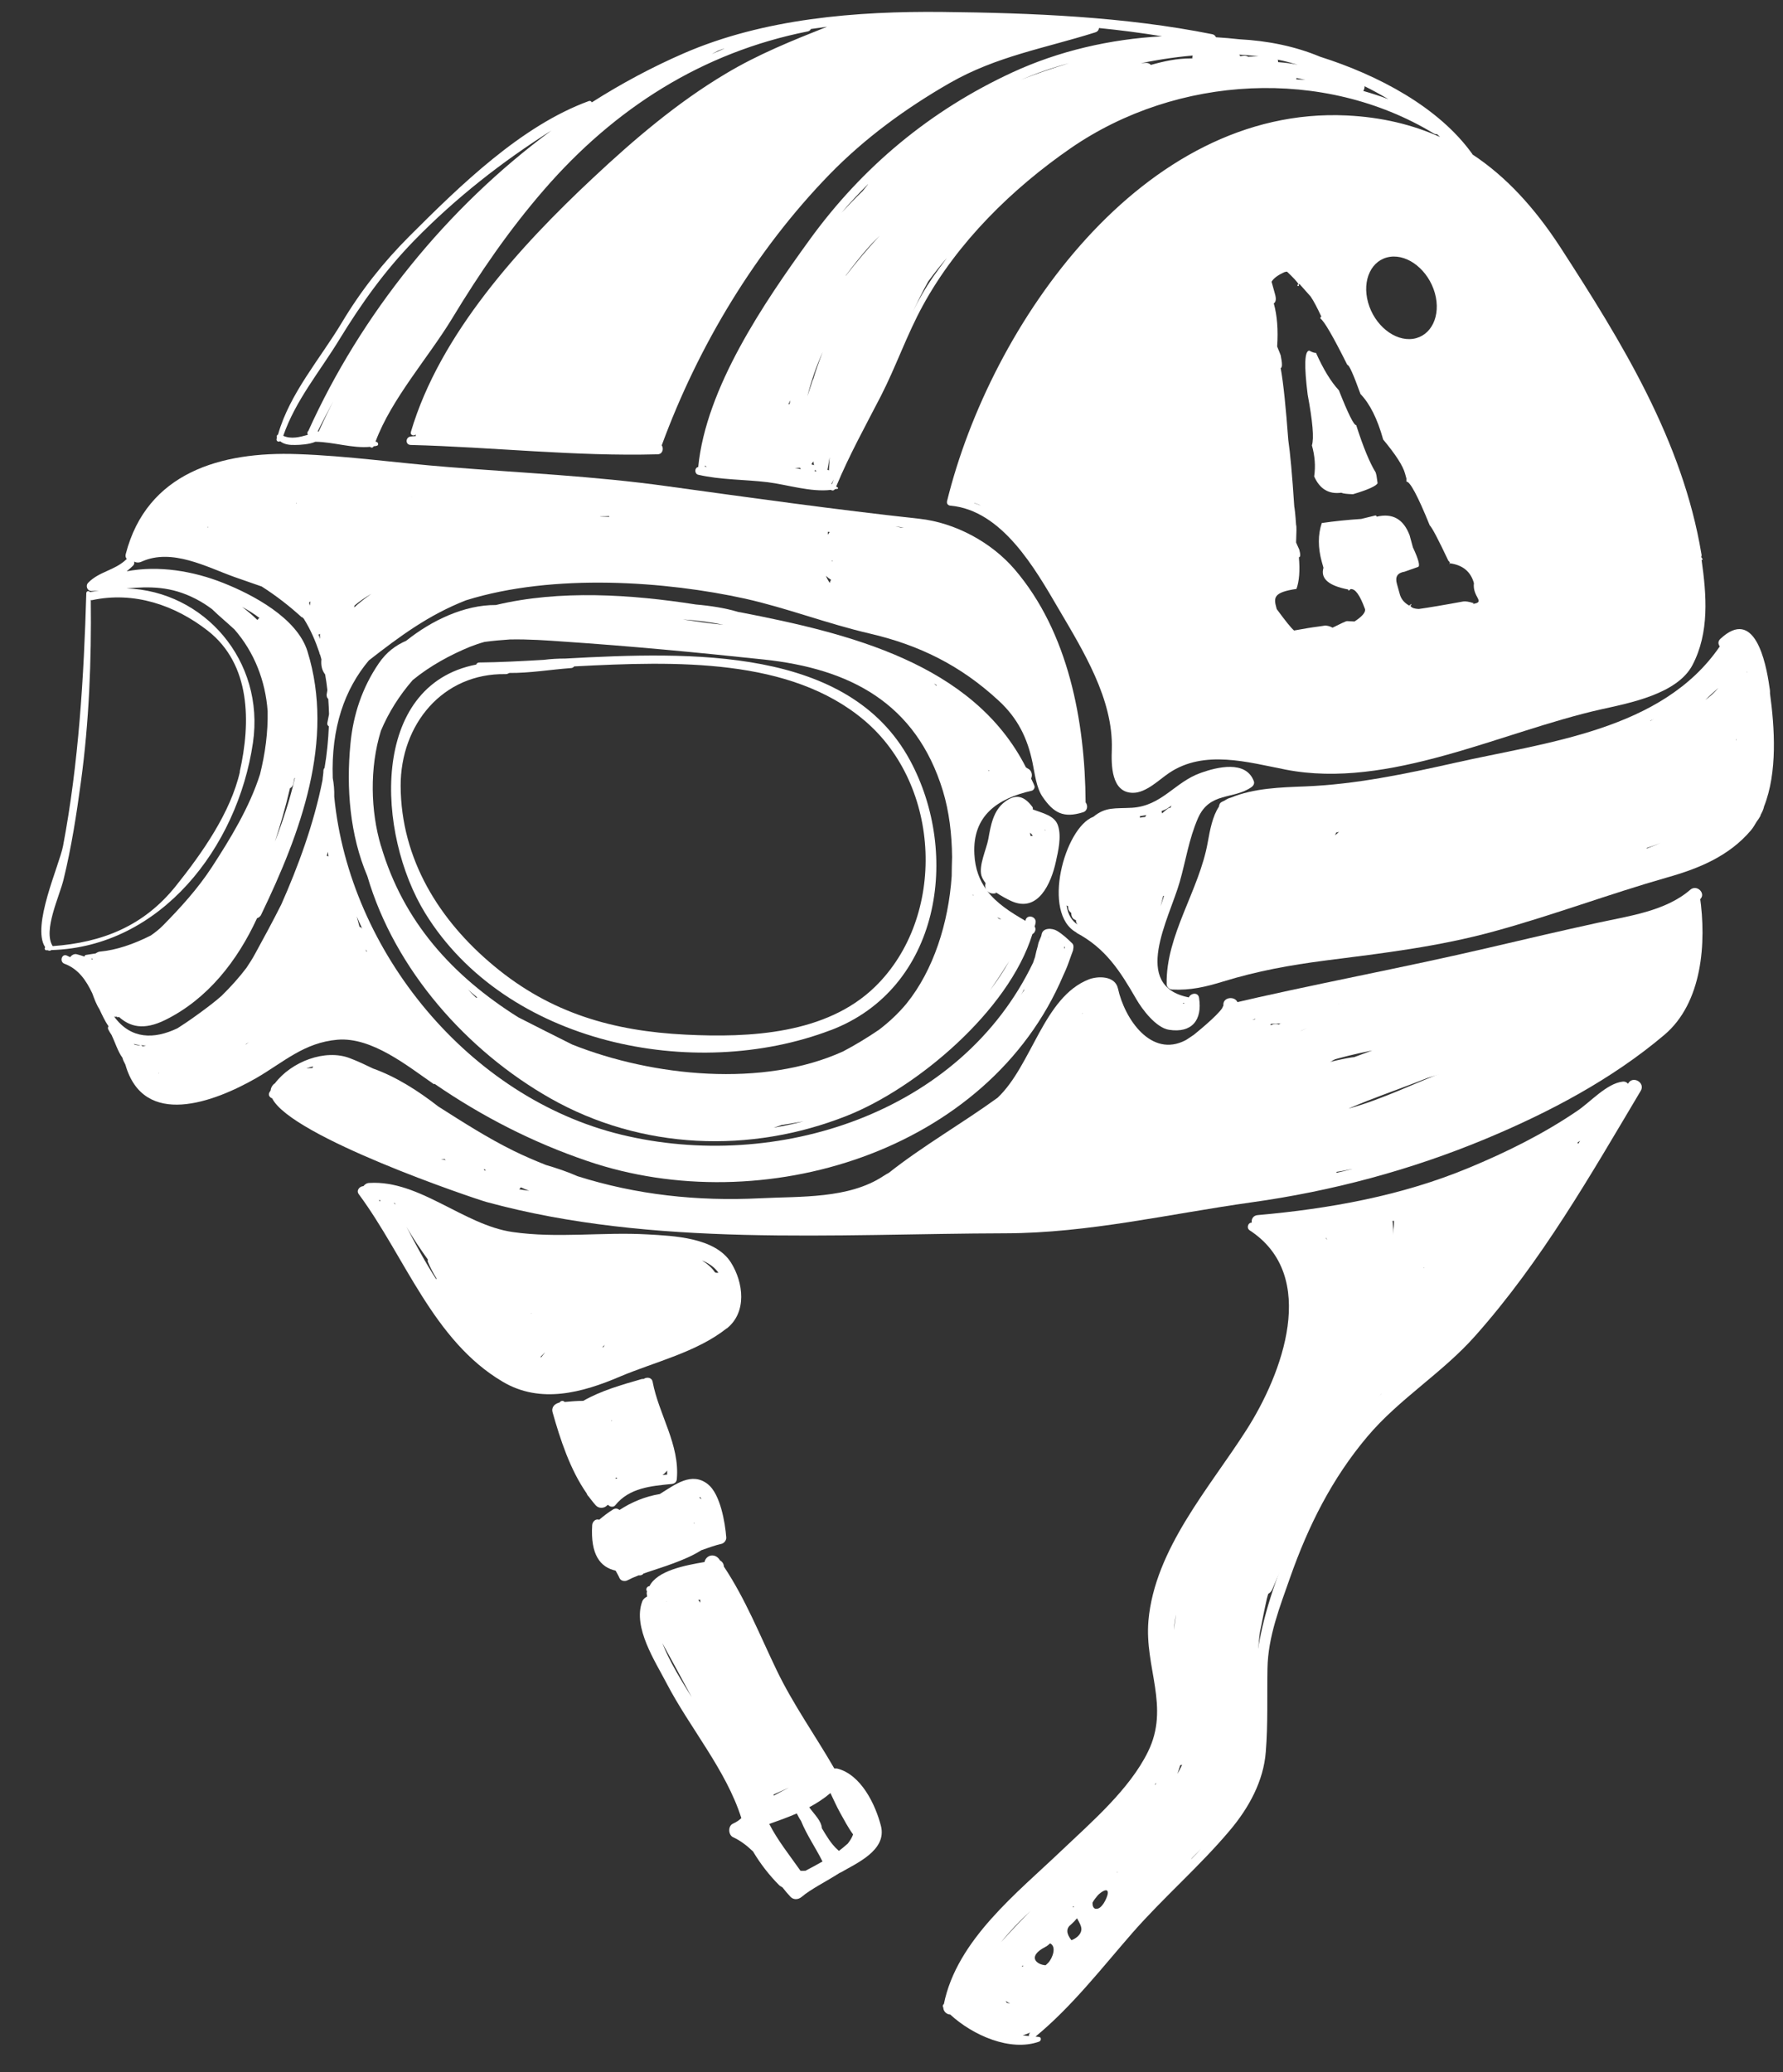 <svg width="37" height="43" viewBox="0 0 37 43" fill="none" xmlns="http://www.w3.org/2000/svg">
<rect x="0" y="0" width="37" height="43" fill="#333333" stroke="none"/>
<path d="M25.445 21.015C27.437 20.786 29.401 20.273 31.358 19.842C32.535 19.581 34.322 19.492 35.275 18.665C35.414 18.544 35.213 18.342 35.075 18.463C34.565 18.906 33.801 19.007 33.164 19.146C32.415 19.31 31.667 19.484 30.922 19.659C29.096 20.087 27.252 20.421 25.426 20.852C25.333 20.875 25.353 21.03 25.449 21.019L25.445 21.015Z" fill="white"/>
<path d="M24.874 1.301C25.009 1.262 25.152 1.277 25.291 1.293C25.426 1.308 25.561 1.351 25.689 1.293C25.762 1.258 25.754 1.141 25.689 1.106C25.573 1.044 25.422 1.06 25.291 1.052C25.129 1.04 24.975 1.052 24.816 1.099C24.685 1.138 24.743 1.34 24.87 1.301H24.874Z" fill="white"/>
<path d="M26.163 21.248C27.626 21.248 28.988 20.848 30.42 20.591C31.875 20.327 33.454 20.157 34.847 19.644C34.781 19.554 34.712 19.465 34.642 19.376C34.21 20.164 33.778 20.918 33.041 21.458C32.469 21.877 31.779 22.118 31.184 22.507C31.011 22.619 31.122 22.883 31.323 22.841C32.863 22.499 34.287 21.267 34.862 19.815C34.746 19.799 34.627 19.784 34.511 19.768C34.538 20.572 33.851 21.217 33.218 21.586C32.527 21.994 31.767 21.761 31.026 21.912C29.675 22.188 28.398 23.136 26.997 23.155C27.028 23.268 27.059 23.377 27.086 23.489C27.8 22.98 28.899 22.674 29.714 22.328C30.177 22.13 30.683 22.025 31.173 21.908C31.744 21.772 32.269 21.508 32.859 21.454C32.828 21.345 32.801 21.236 32.77 21.128C32.469 21.302 32.168 21.473 31.867 21.648C31.694 21.749 31.813 22.009 32.002 21.967C32.408 21.873 32.859 21.807 33.203 21.559C33.33 21.469 33.303 21.213 33.114 21.233C32.852 21.26 32.882 21.244 32.639 21.345C32.693 21.442 32.751 21.539 32.809 21.637C33.407 21.027 34.094 20.545 34.492 19.764C34.388 19.718 34.279 19.675 34.172 19.628C33.89 20.362 33.477 21.054 32.79 21.466C32.871 21.547 32.952 21.629 33.033 21.71C33.461 21.05 34.279 20.642 34.376 19.803C34.388 19.714 34.291 19.632 34.21 19.636C33.766 19.655 33.357 19.787 32.933 19.908C32.242 20.11 31.485 20.184 30.775 20.277C29.556 20.44 28.359 20.786 27.228 21.271C27.066 21.341 27.155 21.594 27.317 21.594C28.286 21.59 29.216 21.186 30.165 21.011C31.466 20.77 32.767 20.533 34.063 20.273C34.005 20.176 33.948 20.075 33.894 19.978C33.55 20.3 32.724 20.269 32.261 20.37C31.439 20.549 30.621 20.735 29.803 20.937C28.988 21.135 28.193 21.384 27.41 21.675C27.043 21.811 26.561 21.943 26.283 22.239C26.229 22.297 26.21 22.386 26.256 22.456C26.715 23.155 28.51 22.176 29.038 21.994C29.926 21.687 30.833 21.458 31.732 21.198C32.365 21.015 33.037 20.988 33.631 20.692C33.774 20.623 33.728 20.409 33.589 20.366C33.191 20.246 32.832 20.37 32.45 20.502C31.798 20.727 31.13 20.906 30.459 21.069C29.216 21.368 27.699 21.454 26.557 22.048C26.406 22.126 26.472 22.32 26.599 22.375C26.97 22.53 27.306 22.468 27.692 22.386C28.278 22.262 28.88 22.211 29.471 22.099C30.825 21.842 32.211 21.497 33.481 20.949C33.616 20.891 33.581 20.646 33.438 20.623C32.994 20.549 32.62 20.689 32.203 20.844C31.435 21.131 30.644 21.357 29.872 21.621C29.691 21.683 29.768 21.971 29.949 21.908C30.547 21.718 31.15 21.539 31.744 21.349C32.203 21.201 32.848 20.836 33.342 20.965C33.326 20.856 33.315 20.747 33.299 20.638C32.238 21.093 31.126 21.33 30.015 21.609C29.393 21.765 28.765 21.869 28.128 21.932C27.634 21.982 27.19 22.231 26.692 22.025C26.707 22.134 26.719 22.242 26.734 22.351C27.73 21.831 29.127 21.703 30.223 21.481C30.771 21.368 31.312 21.221 31.848 21.065C32.327 20.926 32.99 20.553 33.492 20.708C33.481 20.599 33.465 20.491 33.45 20.382C32.983 20.611 32.469 20.638 31.968 20.755C31.296 20.91 30.636 21.139 29.969 21.318C29.305 21.493 28.641 21.734 27.996 21.974C27.726 22.075 27.464 22.176 27.186 22.258C26.102 22.576 27.282 22.103 27.499 22.021C28.737 21.539 30.034 21.236 31.331 20.949C32.029 20.794 32.717 20.603 33.434 20.553C33.743 20.533 33.925 20.428 34.137 20.23C34.272 20.102 34.129 19.904 33.967 19.935C32.89 20.153 31.813 20.358 30.737 20.561C29.633 20.766 28.429 21.244 27.313 21.252C27.34 21.361 27.371 21.466 27.402 21.574C28.498 21.1 29.644 20.809 30.818 20.619C31.366 20.529 31.914 20.456 32.462 20.355C33.048 20.25 33.612 19.997 34.21 19.97C34.156 19.9 34.102 19.83 34.052 19.76C33.909 20.51 33.114 20.914 32.728 21.532C32.632 21.683 32.821 21.873 32.971 21.776C33.728 21.306 34.195 20.541 34.507 19.721C34.577 19.535 34.276 19.411 34.187 19.585C33.805 20.339 33.137 20.801 32.562 21.388C32.45 21.504 32.562 21.749 32.732 21.679C32.859 21.644 32.987 21.613 33.114 21.578C33.083 21.469 33.056 21.361 33.025 21.252C32.705 21.481 32.28 21.539 31.906 21.625C31.952 21.73 31.995 21.838 32.041 21.943C32.342 21.772 32.643 21.598 32.944 21.423C33.087 21.341 33.033 21.081 32.855 21.096C31.887 21.19 30.837 21.582 29.911 21.881C29.324 22.068 28.795 22.394 28.216 22.6C27.749 22.767 27.317 22.883 26.904 23.171C26.765 23.268 26.808 23.505 26.993 23.505C27.807 23.501 28.602 23.128 29.355 22.845C29.845 22.658 30.331 22.46 30.837 22.308C31.366 22.145 31.956 22.231 32.5 22.192C33.62 22.11 34.882 20.926 34.862 19.76C34.862 19.543 34.584 19.531 34.507 19.714C33.971 21.019 32.612 22.172 31.219 22.483C31.265 22.596 31.312 22.705 31.358 22.817C32.041 22.367 32.882 22.103 33.5 21.555C34.133 20.995 34.542 20.288 34.943 19.55C35.013 19.422 34.897 19.224 34.739 19.282C33.546 19.721 32.215 19.877 30.976 20.125C29.409 20.44 27.753 20.964 26.155 21.007C26.009 21.011 26.009 21.233 26.155 21.233L26.163 21.248Z" fill="white"/>
<path d="M27.294 20.883C27.059 20.755 26.808 20.782 26.565 20.879C26.41 20.941 26.032 21.12 26.055 21.329C26.063 21.388 26.105 21.43 26.167 21.415C26.237 21.399 26.26 21.361 26.31 21.306C26.375 21.232 26.46 21.178 26.541 21.128C26.723 21.015 27.02 20.898 27.225 21.003C27.302 21.042 27.371 20.929 27.294 20.887V20.883Z" fill="white"/>
<path d="M26.279 25.416C26.279 25.416 26.279 25.389 26.279 25.373C26.279 25.366 26.267 25.366 26.267 25.373C26.267 25.389 26.267 25.401 26.267 25.416C26.267 25.428 26.287 25.428 26.287 25.416H26.279Z" fill="white"/>
<path d="M26.302 25.385C26.264 25.338 26.225 25.292 26.186 25.241C26.156 25.311 26.129 25.381 26.098 25.455C27.418 25.416 28.699 25.171 29.953 24.76C30.582 24.554 31.188 24.278 31.779 23.979C32.068 23.831 32.35 23.664 32.628 23.497C32.875 23.346 33.404 22.794 33.67 22.763C33.631 22.67 33.593 22.58 33.554 22.487C33.523 22.522 33.492 22.553 33.458 22.584C33.307 22.728 33.523 22.93 33.681 22.81C33.72 22.782 33.755 22.755 33.782 22.72C33.87 22.627 33.813 22.425 33.67 22.444C33.342 22.483 33.006 22.864 32.736 23.047C32.03 23.528 31.262 23.909 30.474 24.235C29.081 24.814 27.587 25.082 26.094 25.214C25.936 25.23 25.932 25.455 26.094 25.463C26.152 25.463 26.21 25.467 26.268 25.471C26.31 25.471 26.322 25.42 26.298 25.393L26.302 25.385Z" fill="white"/>
<path d="M27.267 25.42C26.951 25.315 26.642 25.369 26.322 25.264C26.159 25.21 26.075 25.416 26.167 25.529C26.978 26.515 26.916 27.428 26.503 28.586C26.148 29.58 25.538 30.501 24.955 31.375C24.384 32.233 23.585 33.748 24.18 34.774C24.272 34.933 24.469 34.875 24.531 34.727C24.658 34.416 24.677 34.172 24.681 33.834C24.689 33.088 25.098 32.365 25.449 31.732C25.943 30.843 26.549 30.05 26.947 29.102C27.379 28.069 27.854 26.267 26.781 25.455C26.746 25.579 26.715 25.707 26.68 25.832C27.842 25.715 27.062 28.252 26.827 28.768C26.418 29.658 25.994 30.54 25.457 31.359C24.924 32.171 23.867 33.958 24.612 34.941C24.712 35.073 24.924 35.077 24.975 34.894C25.233 33.954 25.256 33.103 25.708 32.194C26.171 31.258 26.785 30.415 27.198 29.452C27.823 27.991 28.247 26.822 27.337 25.373C27.298 25.47 27.259 25.564 27.221 25.661C27.464 25.575 27.707 25.587 27.958 25.579C27.942 25.459 27.927 25.334 27.908 25.21C27.503 25.284 27.425 25.497 27.587 25.863C28.163 27.16 27.483 28.469 26.819 29.58C26.248 30.536 25.758 31.588 25.418 32.649C25.179 33.403 24.735 34.133 24.967 34.941C25.009 35.092 25.249 35.151 25.322 34.987C25.588 34.409 25.708 33.744 25.92 33.138C26.005 32.901 25.631 32.8 25.546 33.033C25.345 33.597 25.237 34.245 24.986 34.785C25.106 34.801 25.226 34.816 25.345 34.832C25.11 34.016 25.739 32.855 26.024 32.09C26.391 31.107 26.924 30.174 27.456 29.273C27.842 28.621 28.074 27.976 28.159 27.222C28.193 26.915 28.236 26.457 28.139 26.158C28.097 26.026 27.796 25.599 28.008 25.564C28.216 25.529 28.163 25.191 27.958 25.198C27.669 25.206 27.394 25.191 27.117 25.276C27.001 25.311 26.931 25.455 27.001 25.564C28.012 27.195 27.093 28.943 26.244 30.45C25.839 31.165 25.415 31.857 25.071 32.606C24.743 33.333 24.797 34.032 24.593 34.782C24.712 34.766 24.836 34.751 24.955 34.735C24.38 33.974 25.233 32.439 25.635 31.81C26.283 30.796 26.812 29.747 27.313 28.652C27.715 27.778 28.213 25.28 26.68 25.424C26.472 25.443 26.418 25.676 26.58 25.8C27.217 26.29 27.024 27.545 26.858 28.197C26.661 28.978 26.233 29.712 25.816 30.392C25.399 31.064 24.998 31.721 24.666 32.443C24.334 33.166 24.454 33.923 24.16 34.622C24.276 34.607 24.396 34.591 24.512 34.576C24.052 33.787 24.724 32.482 25.129 31.818C25.627 30.994 26.159 30.217 26.588 29.355C26.947 28.625 27.178 27.859 27.217 27.047C27.252 26.232 26.839 25.866 26.395 25.307C26.345 25.396 26.291 25.486 26.241 25.571C26.565 25.672 26.862 25.591 27.198 25.676C27.364 25.719 27.429 25.474 27.267 25.42Z" fill="white"/>
<path d="M27.927 25.183C27.722 25.323 27.51 25.412 27.286 25.517C27.163 25.575 27.255 25.754 27.375 25.727C27.738 25.645 28.054 25.467 28.433 25.404C28.405 25.307 28.378 25.21 28.352 25.113C28.066 25.191 27.946 25.292 27.811 25.564C27.73 25.727 27.888 25.859 28.043 25.797C28.081 25.781 28.12 25.766 28.155 25.75C28.074 25.715 27.989 25.684 27.908 25.649C28.193 26.834 27.939 27.626 27.402 28.683C26.931 29.608 26.507 30.567 26.098 31.523C25.793 32.237 25.619 32.968 25.43 33.717C25.322 34.145 25.191 34.603 25.403 35.015C25.476 35.158 25.673 35.135 25.75 35.015C26.113 34.455 26.167 33.558 26.356 32.913C26.661 31.876 27.128 30.917 27.607 29.949C28.031 29.099 28.413 28.275 28.583 27.331C28.645 26.989 28.691 26.547 28.645 26.197C28.587 25.766 28.456 25.602 28.807 25.307C28.695 25.276 28.583 25.249 28.471 25.218C28.656 25.983 28.394 27.234 28.212 27.964C27.969 28.955 27.348 29.899 26.862 30.785C26.248 31.911 25.588 33.508 25.723 34.809C25.75 35.065 26.152 35.069 26.125 34.809C25.932 32.944 27.24 31.01 28.039 29.429C28.371 28.768 28.672 28.05 28.745 27.308C28.815 26.62 29.019 25.785 28.857 25.109C28.819 24.95 28.629 24.927 28.521 25.02C28.236 25.261 27.973 25.416 28.147 25.82C28.622 26.939 27.884 28.45 27.414 29.437C27.012 30.272 26.588 31.087 26.252 31.95C26.071 32.416 25.943 32.898 25.8 33.376C25.673 33.807 25.65 34.42 25.399 34.801H25.746C25.492 34.308 25.989 33.065 26.125 32.579C26.395 31.624 26.881 30.711 27.302 29.813C27.637 29.099 28.012 28.395 28.301 27.657C28.568 26.978 28.402 26.228 28.232 25.548C28.201 25.432 28.081 25.404 27.985 25.447C27.946 25.463 27.908 25.478 27.873 25.498C27.95 25.575 28.027 25.653 28.105 25.731C28.228 25.614 28.348 25.502 28.471 25.385C28.633 25.315 28.514 25.07 28.355 25.109C27.954 25.198 27.699 25.389 27.317 25.502C27.348 25.571 27.375 25.641 27.406 25.711C27.614 25.583 27.823 25.478 28.02 25.331C28.108 25.265 28.027 25.113 27.931 25.175L27.927 25.183Z" fill="white"/>
<path d="M28.892 25.175C29.042 25.292 29.922 24.981 30.119 24.942C30.524 24.857 30.887 24.713 31.258 24.542C32.184 24.119 32.821 23.707 33.581 23.031C33.492 22.961 33.403 22.895 33.315 22.825C32.647 23.788 32.226 24.849 31.454 25.746C30.686 26.643 29.992 27.622 29.17 28.465C28.521 29.126 27.796 29.483 27.302 30.295C27.012 30.769 26.827 31.297 26.538 31.767C26.526 31.787 26.105 32.762 26.132 32.75C25.908 32.824 26.001 33.181 26.229 33.107C26.317 33.08 26.375 33.053 26.41 32.96C26.634 32.416 26.916 31.915 27.155 31.383C27.41 30.815 27.703 30.256 28.124 29.798C28.498 29.39 29.011 29.095 29.428 28.726C30.3 27.96 30.941 26.865 31.705 25.999C32.508 25.09 32.925 23.979 33.608 22.996C33.724 22.829 33.48 22.669 33.342 22.79C32.624 23.431 31.964 23.866 31.091 24.254C30.3 24.608 29.42 24.674 28.66 25.101C28.502 25.191 28.664 25.424 28.818 25.303C28.841 25.284 28.869 25.264 28.892 25.245C28.911 25.229 28.911 25.191 28.892 25.175Z" fill="white"/>
<path d="M28.915 25.171C28.985 25.626 28.741 26.279 28.66 26.729C28.514 27.564 28.394 28.528 27.927 29.242C27.819 29.406 28.066 29.6 28.197 29.452C29.753 27.677 31.524 25.96 32.786 23.952C32.867 23.823 32.732 23.633 32.581 23.688C31.948 23.917 31.416 24.36 30.775 24.616C30.486 24.733 30.212 24.845 29.915 24.938C29.741 24.993 29.448 24.962 29.27 25.063C29.023 25.206 28.996 25.412 29 25.676C29.012 26.566 28.772 27.405 28.502 28.244C28.463 28.357 28.56 28.469 28.672 28.469C28.699 28.469 28.869 28.602 29.046 28.551C29.398 28.45 29.726 28.015 29.969 27.762C30.509 27.199 30.926 26.504 31.381 25.875C31.628 25.537 32.369 24.938 32.28 24.433C32.269 24.375 32.211 24.321 32.153 24.305C31.833 24.224 31.632 24.356 31.35 24.53C30.822 24.857 30.208 24.993 29.675 25.323C29.455 25.459 29.232 25.626 29.208 25.91C29.131 26.752 28.834 27.456 28.622 28.267C28.579 28.438 28.803 28.59 28.927 28.446C29.336 27.976 29.598 27.432 29.907 26.9C30.343 26.154 31.007 25.506 31.655 24.95C31.559 24.872 31.458 24.799 31.362 24.721C30.88 25.572 30.169 26.247 29.594 27.028C29.463 27.207 29.764 27.44 29.903 27.265C30.262 26.811 30.52 26.352 30.686 25.797C30.741 25.614 30.482 25.443 30.355 25.603C29.895 26.177 29.444 26.752 28.896 27.246C29 27.327 29.104 27.405 29.208 27.487C29.687 26.644 30.358 25.991 31.045 25.323C31.184 25.191 31.045 24.923 30.852 24.989C30.277 25.195 29.876 25.579 29.39 25.941C29.189 26.088 29.37 26.422 29.587 26.282C29.961 26.041 30.281 25.82 30.536 25.455C30.66 25.28 30.428 25.105 30.27 25.187C29.892 25.373 29.567 25.618 29.216 25.859C29.004 26.003 29.185 26.298 29.413 26.197C29.687 26.076 29.841 25.956 30.03 25.711C30.131 25.583 30.077 25.377 29.892 25.377C29.749 25.377 29.482 25.463 29.363 25.377C29.386 25.467 29.409 25.556 29.432 25.645C29.482 25.595 29.529 25.548 29.579 25.498C29.764 25.354 29.529 25.105 29.343 25.191C29.293 25.214 29.243 25.237 29.197 25.261C29.135 25.288 29.104 25.366 29.1 25.428C29.1 25.463 29.1 25.498 29.1 25.529C29.093 25.781 29.479 25.777 29.486 25.529C29.506 25.529 29.521 25.529 29.54 25.525C29.463 25.424 29.386 25.323 29.305 25.218C29.181 25.315 29.154 25.319 29.096 25.443C29.05 25.548 29.073 25.641 29.166 25.711C29.367 25.859 29.66 25.766 29.892 25.77C29.845 25.661 29.799 25.548 29.753 25.436C29.629 25.645 29.451 25.785 29.212 25.859C29.278 25.972 29.343 26.084 29.409 26.197C29.756 25.96 30.084 25.715 30.463 25.529C30.374 25.439 30.285 25.35 30.196 25.261C29.973 25.579 29.695 25.75 29.386 25.944C29.451 26.057 29.517 26.174 29.583 26.286C30.026 25.96 30.424 25.568 30.953 25.377C30.887 25.265 30.825 25.156 30.76 25.043C30.046 25.735 29.355 26.418 28.861 27.288C28.745 27.491 29.008 27.677 29.17 27.529C29.718 27.036 30.169 26.461 30.633 25.886C30.52 25.82 30.413 25.758 30.301 25.692C30.154 26.185 29.942 26.581 29.625 26.989C29.729 27.067 29.83 27.149 29.934 27.23C30.509 26.442 31.207 25.766 31.686 24.911C31.794 24.717 31.551 24.546 31.393 24.682C30.864 25.14 30.366 25.645 29.949 26.212C29.482 26.846 29.185 27.595 28.668 28.19C28.768 28.248 28.873 28.31 28.973 28.368C29.166 27.615 29.552 26.919 29.552 26.127C29.552 25.381 31.192 25.063 31.721 24.733C31.945 24.593 31.478 25.14 31.478 25.14C31.146 25.579 30.829 26.03 30.513 26.48C30.501 26.5 28.981 28.198 28.992 28.248C28.973 28.17 28.9 28.116 28.822 28.116H28.672C28.73 28.19 28.788 28.267 28.842 28.341C28.996 27.867 29.143 27.405 29.228 26.916C29.293 26.527 29.228 25.397 29.753 25.331C30.25 25.268 30.702 25.032 31.165 24.845C31.698 24.631 32.142 24.227 32.67 24.033C32.601 23.944 32.535 23.855 32.466 23.765C31.227 25.746 29.475 27.448 27.946 29.204C28.035 29.273 28.128 29.343 28.216 29.413C28.71 28.652 28.819 27.692 28.969 26.811C29.054 26.31 29.262 25.599 29.162 25.098C29.127 24.927 28.88 25 28.907 25.168L28.915 25.171Z" fill="white"/>
<path d="M31.763 24.553C31.331 25.296 30.933 26.006 30.432 26.713C29.903 27.451 29.517 28.314 28.687 28.761C28.741 28.803 28.791 28.842 28.846 28.881C28.861 28.811 29.193 28.322 29.297 28.166C29.355 28.077 29.22 27.972 29.147 28.05C28.911 28.306 28.722 28.481 28.637 28.823C28.614 28.916 28.71 28.99 28.795 28.943C29.494 28.562 29.915 27.898 30.331 27.242C30.899 26.348 31.505 25.591 31.914 24.612C31.948 24.526 31.81 24.472 31.767 24.55L31.763 24.553Z" fill="white"/>
<path d="M29.054 28.469C29.054 28.469 29.046 28.485 29.038 28.497C29 28.524 29.004 28.547 29.05 28.559C28.996 28.473 28.869 28.547 28.915 28.64C28.93 28.671 28.95 28.687 28.981 28.695C29.027 28.706 29.062 28.679 29.077 28.64C29.096 28.598 29.093 28.547 29.112 28.504C29.127 28.465 29.077 28.43 29.054 28.469Z" fill="white"/>
<path d="M28.984 25.117C28.946 25.14 28.915 25.179 28.876 25.202C28.907 25.233 28.938 25.264 28.969 25.296C28.996 25.233 28.984 25.179 29 25.117C29.008 25.097 28.984 25.074 28.965 25.082C28.911 25.097 28.861 25.109 28.822 25.152C28.799 25.175 28.822 25.21 28.853 25.206C28.907 25.198 28.942 25.167 28.988 25.136C28.977 25.121 28.961 25.109 28.95 25.097C28.919 25.144 28.876 25.175 28.849 25.23C28.822 25.288 28.88 25.365 28.942 25.323C28.98 25.299 29.011 25.261 29.05 25.237C29.123 25.191 29.054 25.07 28.98 25.117H28.984Z" fill="white"/>
<path d="M36.533 16.916C36.56 16.866 36.587 16.812 36.603 16.753C36.603 16.746 36.603 16.738 36.607 16.734C36.888 16.023 36.827 15.102 36.73 14.388C36.73 14.38 36.73 14.372 36.73 14.364C36.73 14.357 36.73 14.349 36.73 14.341C36.73 14.314 36.722 14.283 36.719 14.259C36.645 13.723 36.406 12.593 35.7 13.257C35.646 13.308 35.653 13.366 35.688 13.413C34.492 15.161 32.091 15.398 30.173 15.833C29.15 16.062 28.131 16.276 27.086 16.318C26.572 16.338 26.024 16.353 25.542 16.551C25.492 16.563 25.449 16.586 25.411 16.613C25.391 16.621 25.372 16.629 25.353 16.641C25.314 16.66 25.299 16.699 25.295 16.738C25.16 16.936 25.106 17.239 25.063 17.476C24.886 18.478 24.191 19.403 24.21 20.42C24.21 20.483 24.261 20.529 24.322 20.533C24.704 20.552 25.017 20.479 25.384 20.366C26.094 20.148 26.758 20.028 27.502 19.931C28.699 19.779 29.857 19.643 31.022 19.321C32.226 18.991 33.4 18.548 34.6 18.206C35.26 18.02 35.881 17.763 36.333 17.231C36.383 17.173 36.418 17.107 36.456 17.045C36.483 17.01 36.51 16.971 36.533 16.928V16.916ZM27.788 17.262C27.761 17.285 27.73 17.309 27.703 17.332C27.711 17.313 27.722 17.293 27.73 17.274C27.749 17.274 27.769 17.266 27.788 17.262ZM36.024 15.359C36.024 15.359 36.024 15.347 36.024 15.343C36.024 15.343 36.024 15.335 36.028 15.332C36.028 15.347 36.028 15.359 36.028 15.37C36.028 15.367 36.024 15.359 36.024 15.355V15.359ZM34.171 17.608C34.171 17.608 34.171 17.6 34.171 17.596C34.268 17.565 34.364 17.53 34.461 17.491C34.364 17.534 34.268 17.569 34.171 17.608ZM36.313 14.155C36.313 14.155 36.313 14.143 36.309 14.135C36.309 14.143 36.309 14.147 36.313 14.155ZM36.244 13.933C36.244 13.933 36.248 13.937 36.252 13.941C36.252 13.953 36.255 13.964 36.259 13.972C36.255 13.957 36.248 13.945 36.244 13.933ZM35.387 14.524C35.472 14.442 35.565 14.357 35.657 14.275C35.576 14.372 35.487 14.454 35.387 14.524ZM34.245 14.959C34.245 14.959 34.245 14.959 34.245 14.955C34.272 14.943 34.295 14.931 34.322 14.916C34.299 14.931 34.272 14.947 34.249 14.959H34.245Z" fill="white"/>
<path d="M22.338 19.356C22.945 19.678 23.245 20.152 23.577 20.727C23.701 20.945 23.99 21.326 24.257 21.368C24.731 21.442 24.955 21.17 24.882 20.704C24.863 20.584 24.712 20.603 24.67 20.696C23.465 20.459 24.261 19.069 24.48 18.303C24.608 17.857 24.67 17.414 24.859 16.979C25.102 16.423 25.596 16.598 25.974 16.33C26.009 16.303 26.036 16.26 26.02 16.213C25.858 15.767 25.252 15.918 24.924 16.035C24.384 16.221 24.114 16.722 23.492 16.761C23.134 16.781 22.945 16.738 22.69 16.948C22.091 17.169 21.605 18.96 22.342 19.352L22.338 19.356ZM22.134 18.789C22.134 18.789 22.153 18.797 22.165 18.805V18.824C22.165 18.878 22.192 18.917 22.23 18.944C22.23 18.975 22.234 19.003 22.25 19.034C22.269 19.069 22.296 19.084 22.327 19.092C22.327 19.131 22.338 19.158 22.362 19.185C22.25 19.111 22.165 18.995 22.134 18.793V18.789ZM24.554 20.821C24.554 20.821 24.546 20.817 24.546 20.813C24.558 20.813 24.569 20.813 24.581 20.813C24.573 20.817 24.565 20.825 24.558 20.828C24.558 20.828 24.558 20.825 24.554 20.821ZM24.141 18.591C24.141 18.591 24.152 18.591 24.156 18.587C24.133 18.657 24.11 18.731 24.083 18.805C24.102 18.735 24.122 18.665 24.137 18.591H24.141ZM23.759 16.952C23.724 16.956 23.689 16.959 23.655 16.967C23.655 16.956 23.655 16.944 23.655 16.936C23.701 16.928 23.743 16.921 23.79 16.913C23.778 16.924 23.77 16.94 23.763 16.952H23.759ZM24.311 16.715C24.311 16.715 24.295 16.742 24.288 16.761C24.268 16.761 24.253 16.765 24.237 16.777C24.191 16.808 24.156 16.843 24.114 16.878C24.114 16.862 24.11 16.847 24.102 16.831C24.149 16.812 24.195 16.796 24.233 16.769C24.261 16.753 24.284 16.734 24.307 16.718L24.311 16.715Z" fill="white"/>
<path d="M20.667 18.517C20.776 18.591 20.891 18.653 20.984 18.696C21.544 18.952 21.814 18.323 21.91 17.884C21.96 17.659 22.03 17.36 21.956 17.134C21.891 16.924 21.64 16.874 21.432 16.796C21.435 16.777 21.435 16.757 21.42 16.738C21.254 16.52 21.084 16.462 20.853 16.637C20.61 16.82 20.559 17.13 20.509 17.41C20.471 17.62 20.308 17.954 20.366 18.168C20.382 18.222 20.413 18.272 20.451 18.323C20.451 18.338 20.447 18.354 20.444 18.369C20.444 18.404 20.451 18.436 20.471 18.463C20.328 18.268 20.235 18.032 20.22 17.725C20.177 16.917 20.71 16.567 21.408 16.408C21.447 16.4 21.482 16.346 21.466 16.307C21.447 16.252 21.42 16.206 21.397 16.155C21.432 16.085 21.408 15.988 21.339 15.953C21.32 15.945 21.308 15.934 21.289 15.922C20.189 13.755 17.584 13.137 15.368 12.706C15.353 12.706 15.334 12.698 15.318 12.698C15.052 12.617 14.747 12.57 14.438 12.543C13.095 12.333 11.617 12.236 10.29 12.554C9.637 12.55 8.958 12.873 8.429 13.296C8.217 13.389 8.024 13.525 7.862 13.762C7.519 14.264 7.329 14.827 7.272 15.437C7.183 16.349 7.26 17.328 7.623 18.179C8.194 20.129 9.695 21.811 11.42 22.79C13.311 23.862 15.573 23.944 17.568 23.155C19.016 22.584 20.93 20.98 21.424 19.383C21.478 19.356 21.509 19.279 21.47 19.224C21.478 19.201 21.486 19.177 21.489 19.154C21.52 19.018 21.312 18.96 21.281 19.096C21.281 19.096 21.281 19.104 21.281 19.108C20.968 18.929 20.679 18.742 20.482 18.482C20.525 18.537 20.602 18.552 20.667 18.533V18.517ZM7.904 17.55C7.692 16.835 7.665 15.938 7.904 15.165C8.063 14.784 8.29 14.427 8.564 14.112C8.927 13.813 9.356 13.584 9.753 13.421C9.853 13.382 9.954 13.347 10.054 13.32C10.228 13.296 10.405 13.281 10.579 13.269C10.973 13.261 11.359 13.289 11.679 13.312C13.068 13.405 14.461 13.537 15.851 13.685C17.63 13.875 19.008 14.582 19.567 16.412C19.695 16.835 19.753 17.305 19.757 17.787C19.753 17.919 19.749 18.051 19.749 18.179C19.683 19.154 19.371 20.133 18.811 20.825C18.641 21.03 18.448 21.209 18.24 21.368C17.993 21.535 17.75 21.683 17.499 21.815C15.839 22.573 13.551 22.34 11.876 21.675C11.501 21.489 11.127 21.298 10.753 21.108C9.394 20.253 8.371 19.131 7.908 17.558L7.904 17.55ZM9.907 20.7C9.907 20.7 9.888 20.7 9.877 20.7C9.819 20.646 9.765 20.588 9.711 20.533C9.776 20.588 9.838 20.646 9.907 20.7ZM20.513 16C20.513 16 20.513 15.984 20.509 15.977C20.517 15.984 20.525 15.988 20.529 15.992C20.525 15.992 20.517 15.996 20.513 16ZM14.168 12.853C14.458 12.873 14.751 12.908 15.01 12.966C14.728 12.935 14.446 12.896 14.168 12.853ZM20.197 18.587C20.197 18.587 20.189 18.575 20.185 18.568C20.185 18.568 20.185 18.56 20.185 18.556C20.189 18.568 20.197 18.575 20.2 18.587C20.2 18.587 20.197 18.587 20.193 18.587H20.197ZM19.429 14.229C19.429 14.229 19.398 14.197 19.382 14.182C19.405 14.194 19.425 14.213 19.444 14.225C19.44 14.225 19.436 14.225 19.429 14.225V14.229ZM16.21 23.346C16.364 23.322 16.519 23.295 16.673 23.268C16.468 23.322 16.26 23.365 16.052 23.4C16.106 23.384 16.16 23.365 16.214 23.346H16.21ZM20.945 19.939C20.833 20.145 20.694 20.351 20.544 20.549C20.683 20.351 20.814 20.149 20.945 19.939ZM20.729 19.065C20.729 19.065 20.71 19.049 20.698 19.038C20.698 19.038 20.698 19.038 20.694 19.034C20.721 19.045 20.748 19.061 20.779 19.076C20.764 19.076 20.745 19.069 20.729 19.065ZM21.389 17.352C21.389 17.352 21.381 17.321 21.378 17.305C21.378 17.297 21.378 17.29 21.378 17.278C21.397 17.297 21.416 17.321 21.432 17.344C21.416 17.344 21.405 17.344 21.389 17.348V17.352ZM21.076 18.494C21.076 18.494 21.073 18.494 21.069 18.494C21.069 18.494 21.069 18.494 21.073 18.494H21.076ZM21.686 17.235C21.686 17.235 21.679 17.22 21.675 17.208C21.682 17.216 21.686 17.224 21.694 17.231C21.694 17.231 21.69 17.231 21.686 17.231V17.235Z" fill="white"/>
<path d="M17.24 21.376C19.506 20.514 19.942 17.728 18.881 15.771C17.607 13.424 14.354 13.521 11.733 13.665C11.583 13.665 11.432 13.673 11.282 13.692C10.803 13.72 10.351 13.743 9.946 13.747C9.911 13.747 9.892 13.766 9.881 13.79C7.661 14.221 7.812 17.305 8.823 18.948C10.494 21.663 14.4 22.456 17.237 21.376H17.24ZM8.314 16.311C8.31 15.029 9.19 13.964 10.494 13.988C10.525 13.988 10.548 13.976 10.568 13.964C10.992 13.968 11.424 13.894 11.845 13.863C11.876 13.863 11.899 13.848 11.915 13.828C14.037 13.716 16.399 13.65 17.935 14.947C19.537 16.299 19.645 19.026 18.159 20.475C17.148 21.461 15.55 21.535 14.23 21.469C12.721 21.395 11.428 21.023 10.255 20.047C9.116 19.104 8.321 17.829 8.314 16.307V16.311Z" fill="white"/>
<path d="M9.02 22.491C10.004 23.167 11.058 23.707 12.188 24.091C15.812 25.331 20.509 23.909 22.065 20.238C22.08 20.207 22.096 20.172 22.111 20.137C22.161 20.024 22.196 19.912 22.238 19.799C22.242 19.787 22.25 19.772 22.254 19.756C22.258 19.741 22.265 19.729 22.269 19.714C22.269 19.71 22.269 19.706 22.269 19.702C22.281 19.655 22.281 19.605 22.25 19.574C22.153 19.48 22.049 19.383 21.933 19.314C21.833 19.255 21.632 19.244 21.613 19.399C21.609 19.438 21.555 19.531 21.544 19.589C21.536 19.64 21.517 19.69 21.505 19.741C21.497 19.776 21.489 19.807 21.482 19.842C21.482 19.842 21.482 19.846 21.482 19.849C21.466 19.888 21.455 19.931 21.439 19.974C19.934 23.116 16.102 24.325 12.891 23.544C9.738 22.779 7.248 19.752 6.936 16.532C6.94 16.396 6.928 16.268 6.905 16.144C6.87 15.099 7.152 14.302 7.654 13.704C8.306 13.195 8.896 12.76 9.668 12.457C11.494 11.886 13.84 12.065 15.461 12.422C16.333 12.617 17.171 12.943 18.043 13.145C19.081 13.386 19.934 13.809 20.721 14.536C21.119 14.901 21.324 15.32 21.428 15.833C21.474 16.054 21.505 16.346 21.636 16.536C21.868 16.874 22.072 16.979 22.474 16.855C22.574 16.823 22.578 16.711 22.528 16.649C22.516 14.967 22.173 13.121 21.057 11.816C20.571 11.249 19.818 10.845 19.077 10.764C17.325 10.573 15.585 10.329 13.836 10.088C12.331 9.878 10.811 9.812 9.302 9.691C8.256 9.61 7.218 9.458 6.172 9.423C4.589 9.365 3.046 9.804 2.609 11.498C2.598 11.54 2.609 11.575 2.633 11.603C2.629 11.603 2.625 11.603 2.621 11.607C2.378 11.84 2.061 11.855 1.83 12.092C1.768 12.154 1.811 12.267 1.899 12.263C1.953 12.263 2.004 12.259 2.054 12.255C1.992 12.267 1.93 12.275 1.868 12.286C1.849 12.255 1.795 12.259 1.791 12.306C1.741 14.042 1.633 15.841 1.309 17.55C1.236 17.946 0.645 19.22 0.938 19.655C0.919 19.675 0.927 19.718 0.961 19.718C0.973 19.718 0.981 19.718 0.992 19.718C1.019 19.733 1.046 19.729 1.066 19.714C3.331 19.648 4.929 17.589 5.249 15.413C5.5 13.704 4.23 12.263 2.625 12.209C3.103 12.17 3.543 12.158 4.068 12.43C4.188 12.492 4.296 12.562 4.4 12.64C4.551 12.787 4.713 12.919 4.867 13.063C5.276 13.533 5.508 14.124 5.554 14.757C5.562 15.2 5.504 15.631 5.396 16.066C5.176 16.757 4.778 17.406 4.392 18C4.099 18.447 3.748 18.832 3.377 19.209C3.3 19.286 3.215 19.352 3.13 19.411C2.779 19.589 2.416 19.714 2.081 19.745C2.046 19.745 2.015 19.764 1.984 19.784C1.919 19.795 1.849 19.803 1.784 19.815C1.764 19.815 1.757 19.834 1.753 19.849C1.699 19.83 1.645 19.815 1.602 19.803C1.544 19.784 1.49 19.815 1.456 19.861C1.432 19.849 1.409 19.838 1.382 19.826C1.278 19.787 1.232 19.958 1.336 19.997C1.629 20.106 1.787 20.343 1.915 20.611C1.957 20.727 2 20.844 2.061 20.937C2.119 21.061 2.177 21.186 2.251 21.295C2.239 21.314 2.235 21.337 2.247 21.361C2.266 21.399 2.289 21.438 2.316 21.477C2.382 21.613 2.447 21.823 2.54 21.947C2.552 21.994 2.567 22.025 2.602 22.091C2.98 23.423 4.443 22.872 5.323 22.367C5.886 22.04 6.311 21.633 7.005 21.574C7.715 21.516 8.449 22.114 9.001 22.495L9.02 22.491ZM4.979 16.012C4.786 16.862 4.192 17.705 3.655 18.377C2.988 19.216 2.123 19.558 1.093 19.632C0.888 19.306 1.236 18.599 1.32 18.245C1.483 17.577 1.587 16.905 1.679 16.225C1.849 14.974 1.899 13.708 1.884 12.45C1.895 12.45 1.899 12.457 1.911 12.453C2.779 12.267 3.628 12.554 4.311 13.087C5.211 13.79 5.203 14.998 4.975 16.012H4.979ZM6.017 16.357C6.052 16.338 6.079 16.307 6.087 16.26C6.094 16.221 6.102 16.186 6.11 16.148C6.11 16.148 6.118 16.144 6.121 16.14C6.017 16.587 5.871 17.033 5.705 17.464C5.824 17.103 5.929 16.734 6.017 16.357ZM5.342 12.865C5.242 12.768 5.137 12.679 5.025 12.593C5.153 12.663 5.272 12.737 5.384 12.822C5.365 12.834 5.353 12.846 5.342 12.865ZM2.44 21.112C2.44 21.112 2.459 21.104 2.467 21.1C2.694 21.302 2.976 21.388 3.432 21.163C4.311 20.727 4.925 19.939 5.334 19.053C5.369 19.042 5.404 19.018 5.423 18.972C6.233 17.29 6.955 15.367 6.38 13.514C6.164 12.822 5.242 12.337 4.632 12.096C4.018 11.851 3.293 11.727 2.629 11.855C2.667 11.824 2.71 11.785 2.76 11.739C2.787 11.711 2.791 11.684 2.783 11.653C2.829 11.677 2.883 11.68 2.941 11.653C3.57 11.37 4.288 11.766 4.863 11.972C5.052 12.038 5.242 12.104 5.431 12.17C5.736 12.364 6.013 12.582 6.26 12.807C6.264 12.807 6.268 12.807 6.272 12.807C6.284 12.819 6.299 12.834 6.311 12.846C6.311 12.846 6.311 12.846 6.311 12.85C6.446 13.067 6.546 13.3 6.627 13.541C6.627 13.56 6.639 13.58 6.646 13.595C6.654 13.623 6.662 13.65 6.67 13.681C6.658 13.797 6.677 13.906 6.747 13.995C6.766 14.1 6.781 14.205 6.793 14.314C6.793 14.349 6.781 14.38 6.778 14.415C6.778 14.454 6.789 14.485 6.812 14.504C6.82 14.609 6.824 14.714 6.828 14.819C6.816 14.877 6.805 14.936 6.793 14.998C6.785 15.033 6.801 15.056 6.824 15.072C6.812 15.355 6.785 15.646 6.735 15.934C6.724 15.946 6.712 15.965 6.712 15.988C6.712 16.054 6.697 16.12 6.693 16.186C6.515 17.091 6.183 17.989 5.836 18.77C5.658 19.123 5.473 19.465 5.296 19.787C5.238 19.896 5.176 19.989 5.114 20.083C4.968 20.277 4.79 20.475 4.601 20.661C4.474 20.774 4.331 20.883 4.173 20.999C4.115 21.042 3.914 21.19 3.682 21.337C3.2 21.567 2.718 21.57 2.37 21.096C2.389 21.096 2.409 21.1 2.428 21.096L2.44 21.112ZM17.256 11.634C17.256 11.634 17.271 11.642 17.283 11.642C17.275 11.653 17.264 11.649 17.256 11.634ZM17.244 12.034C17.233 12.053 17.221 12.077 17.217 12.096C17.19 12.049 17.159 12.003 17.14 11.948C17.171 11.979 17.206 12.007 17.244 12.03V12.034ZM4.315 10.931C4.315 10.931 4.319 10.938 4.323 10.942C4.315 10.942 4.308 10.942 4.304 10.938C4.308 10.938 4.311 10.934 4.315 10.931ZM6.149 10.449C6.149 10.449 6.145 10.445 6.141 10.441C6.149 10.441 6.152 10.441 6.16 10.441C6.156 10.441 6.152 10.445 6.149 10.449ZM12.455 10.713C12.517 10.713 12.578 10.713 12.64 10.709C12.64 10.713 12.64 10.717 12.644 10.725C12.582 10.725 12.52 10.717 12.455 10.717V10.713ZM8.545 10.317C8.545 10.317 8.541 10.317 8.537 10.313C8.541 10.313 8.549 10.313 8.553 10.313C8.553 10.313 8.545 10.313 8.541 10.313L8.545 10.317ZM7.708 12.321C7.584 12.407 7.465 12.5 7.349 12.605C7.349 12.593 7.356 12.582 7.356 12.566C7.461 12.477 7.58 12.395 7.708 12.321ZM6.423 12.492C6.423 12.492 6.438 12.485 6.442 12.481C6.438 12.508 6.434 12.535 6.43 12.566C6.423 12.55 6.423 12.531 6.415 12.515C6.415 12.508 6.419 12.5 6.423 12.492ZM17.179 11.09C17.179 11.09 17.179 11.055 17.179 11.036C17.19 11.036 17.206 11.036 17.217 11.039C17.206 11.055 17.194 11.074 17.183 11.09H17.179ZM6.639 13.153C6.639 13.188 6.639 13.223 6.643 13.258C6.631 13.23 6.623 13.199 6.608 13.168C6.619 13.168 6.627 13.16 6.635 13.153H6.639ZM5.122 21.652C5.122 21.652 5.149 21.636 5.164 21.625C5.141 21.644 5.118 21.66 5.091 21.679C5.099 21.671 5.11 21.66 5.118 21.652H5.122ZM10.71 23.062C10.71 23.062 10.71 23.062 10.706 23.062C10.706 23.062 10.706 23.062 10.71 23.062ZM8.013 20.424C8.013 20.424 8.013 20.417 8.009 20.417C8.009 20.417 8.009 20.424 8.013 20.424ZM7.6 19.737C7.6 19.737 7.592 19.71 7.588 19.698C7.596 19.714 7.607 19.729 7.619 19.748C7.611 19.748 7.607 19.741 7.6 19.741V19.737ZM6.781 17.76C6.789 17.729 6.797 17.701 6.801 17.674C6.805 17.705 6.812 17.736 6.816 17.767C6.805 17.767 6.793 17.764 6.781 17.76ZM2.961 21.714C2.961 21.714 2.938 21.683 2.91 21.687C2.872 21.695 2.829 21.687 2.791 21.675C2.791 21.675 2.787 21.675 2.787 21.671C2.787 21.668 2.779 21.668 2.775 21.66C2.802 21.668 2.826 21.675 2.856 21.679C2.914 21.687 2.972 21.695 3.03 21.695C3.007 21.703 2.984 21.706 2.965 21.71L2.961 21.714ZM3.304 22.27C3.304 22.27 3.296 22.273 3.296 22.277C3.296 22.277 3.293 22.277 3.289 22.27C3.293 22.27 3.3 22.27 3.304 22.27ZM22.045 19.795C22.045 19.795 22.061 19.764 22.068 19.748C22.061 19.764 22.053 19.78 22.045 19.795ZM21.25 20.553C21.227 20.584 21.204 20.615 21.185 20.646C21.212 20.603 21.239 20.556 21.262 20.51C21.254 20.525 21.25 20.537 21.25 20.549V20.553ZM7.507 19.255C7.507 19.255 7.476 19.232 7.461 19.232C7.441 19.162 7.422 19.088 7.403 19.018C7.441 19.108 7.48 19.193 7.522 19.279C7.515 19.271 7.511 19.263 7.507 19.255ZM18.692 10.946C18.653 10.938 18.614 10.931 18.58 10.923C18.637 10.931 18.699 10.938 18.757 10.946C18.738 10.946 18.715 10.946 18.695 10.946H18.692ZM22.08 19.706C22.088 19.683 22.088 19.663 22.08 19.644C22.092 19.651 22.096 19.651 22.099 19.648C22.099 19.671 22.084 19.686 22.08 19.706ZM21.775 19.438C21.775 19.438 21.756 19.449 21.744 19.457C21.752 19.449 21.764 19.442 21.775 19.438ZM3.69 19.076C3.69 19.076 3.69 19.076 3.69 19.08C3.69 19.08 3.682 19.084 3.679 19.088C3.682 19.088 3.686 19.08 3.69 19.076ZM1.919 19.892C1.919 19.892 1.919 19.908 1.919 19.912C1.907 19.908 1.899 19.9 1.888 19.896C1.899 19.896 1.907 19.896 1.919 19.892Z" fill="white"/>
<path d="M35.063 18.626C35.067 18.676 35.067 18.719 35.071 18.77C35.009 18.742 34.936 18.746 34.889 18.805C34.465 19.348 33.091 19.379 32.466 19.527C31.25 19.814 30.026 20.063 28.799 20.296C27.8 20.486 26.754 20.568 25.77 20.848C25.743 20.855 25.715 20.867 25.685 20.879C25.685 20.875 25.689 20.867 25.689 20.859C25.7 20.661 25.372 20.661 25.387 20.859C25.395 20.96 24.913 21.36 24.778 21.469C24.735 21.497 24.693 21.528 24.65 21.555C24.643 21.559 24.635 21.566 24.627 21.57C24.619 21.574 24.608 21.582 24.6 21.586C23.89 21.955 23.338 21.147 23.199 20.51C23.137 20.238 22.771 20.253 22.593 20.323C21.655 20.692 21.416 22.102 20.702 22.778C19.973 23.307 19.151 23.777 18.445 24.336C18.406 24.359 18.371 24.375 18.333 24.402C17.611 24.88 16.607 24.822 15.778 24.864C14.466 24.93 13.2 24.791 11.984 24.406C11.775 24.313 11.552 24.239 11.328 24.173C11.104 24.084 10.884 23.99 10.664 23.882C10.124 23.617 9.61 23.287 9.097 22.961C8.673 22.631 8.221 22.343 7.742 22.172C7.584 22.095 7.426 22.021 7.264 21.959C6.747 21.757 6.044 22.032 5.705 22.479C5.697 22.487 5.685 22.491 5.678 22.499C5.639 22.538 5.62 22.58 5.616 22.627C5.608 22.642 5.597 22.654 5.589 22.67C5.562 22.728 5.6 22.774 5.647 22.79C6.048 23.59 9.819 24.864 10.097 24.942C13.555 25.886 17.325 25.599 20.868 25.591C22.586 25.587 24.272 25.187 25.962 24.95C27.641 24.717 29.282 24.278 30.845 23.625C32.149 23.081 33.45 22.394 34.534 21.477C35.329 20.809 35.414 19.558 35.275 18.599C35.26 18.478 35.047 18.505 35.063 18.626ZM22.462 21.034C22.462 21.034 22.458 21.034 22.454 21.034C22.454 21.034 22.466 21.023 22.474 21.015C22.474 21.019 22.466 21.026 22.462 21.03V21.034ZM27.132 21.329C27.082 21.353 27.028 21.376 26.978 21.399C27.028 21.372 27.082 21.353 27.132 21.329ZM15.461 25.136C15.442 25.136 15.423 25.136 15.403 25.136C15.423 25.136 15.446 25.136 15.465 25.136H15.461ZM9.232 24.056C9.232 24.056 9.244 24.068 9.248 24.072C9.217 24.064 9.186 24.06 9.151 24.052C9.178 24.052 9.205 24.052 9.232 24.052V24.056ZM10.811 24.639C10.868 24.662 10.926 24.69 10.984 24.709C10.915 24.701 10.845 24.69 10.776 24.678C10.787 24.666 10.799 24.651 10.807 24.639H10.811ZM10.081 24.29C10.081 24.29 10.058 24.286 10.046 24.282C10.046 24.274 10.046 24.266 10.046 24.255C10.058 24.266 10.073 24.278 10.085 24.29H10.081ZM6.484 22.161C6.442 22.161 6.399 22.165 6.357 22.169C6.403 22.153 6.45 22.137 6.496 22.13C6.492 22.141 6.488 22.149 6.484 22.161ZM18.946 25.342C18.892 25.342 18.838 25.342 18.78 25.342C18.834 25.342 18.888 25.342 18.946 25.342ZM27.734 24.317C27.838 24.301 27.946 24.282 28.05 24.258C28.05 24.258 28.054 24.258 28.058 24.258C27.95 24.286 27.842 24.313 27.734 24.336C27.734 24.328 27.734 24.32 27.734 24.313V24.317ZM32.558 19.865C33.168 19.717 34.195 19.698 34.816 19.317C34.789 19.667 34.743 20.017 34.662 20.362C34.461 21.228 33.608 21.648 32.898 22.044C32.454 22.293 31.999 22.518 31.551 22.751C31.535 22.728 31.516 22.712 31.493 22.701C31.555 22.681 31.62 22.662 31.682 22.642C31.821 22.6 31.817 22.448 31.732 22.378C31.96 22.305 32.188 22.223 32.412 22.137C32.554 22.083 32.55 21.827 32.373 21.846C30.632 22.044 29.015 22.864 27.333 23.299C27.325 23.272 27.313 23.244 27.294 23.221C28.405 22.743 29.548 22.347 30.721 22.071C31.308 21.943 31.902 21.831 32.496 21.745C32.659 21.722 32.62 21.438 32.458 21.458C32.446 21.458 32.431 21.462 32.419 21.465C32.392 21.469 32.365 21.473 32.338 21.481C31.937 21.535 31.539 21.609 31.142 21.691C31.373 21.617 31.601 21.543 31.833 21.465C31.979 21.415 31.964 21.174 31.794 21.182C30.528 21.252 29.197 21.784 27.977 22.118C27.61 22.219 27.248 22.32 26.889 22.425C27.248 22.254 27.591 22.056 27.892 21.854C27.939 21.842 27.985 21.827 28.031 21.815C29.409 21.462 30.829 20.914 32.234 20.708C32.342 20.692 32.315 20.506 32.207 20.518C30.891 20.677 29.59 21.162 28.305 21.485C28.27 21.493 28.236 21.504 28.201 21.512C28.193 21.434 28.139 21.368 28.039 21.372C27.996 21.372 27.958 21.38 27.915 21.384C28.058 21.287 27.969 21.034 27.8 21.073C27.807 21.065 27.815 21.054 27.819 21.046C27.869 20.968 27.838 20.887 27.773 20.836C27.896 20.821 28.023 20.801 28.147 20.778C29.625 20.494 31.099 20.211 32.562 19.861L32.558 19.865ZM27.267 20.906C27.008 20.999 26.769 21.124 26.534 21.259C26.503 21.244 26.464 21.24 26.418 21.256C26.402 21.259 26.387 21.267 26.372 21.275C26.368 21.263 26.364 21.256 26.36 21.244C26.333 21.159 26.26 21.104 26.159 21.124C26.105 21.135 26.051 21.151 25.997 21.162C25.997 21.162 25.993 21.162 25.99 21.162C26.036 21.147 26.078 21.124 26.125 21.108C26.491 21.003 26.877 20.953 27.263 20.906H27.267Z" fill="white"/>
<path d="M15.079 27.568C15.508 27.23 15.427 26.609 15.168 26.197C14.836 25.676 13.979 25.645 13.439 25.614C12.497 25.56 11.571 25.7 10.633 25.564C9.618 25.416 8.703 24.484 7.669 24.546C7.611 24.546 7.569 24.577 7.542 24.612C7.461 24.616 7.387 24.701 7.445 24.779C8.406 26.076 8.985 27.817 10.432 28.671C11.216 29.137 12.088 28.897 12.868 28.563C13.586 28.26 14.458 28.058 15.079 27.564V27.568ZM8.19 24.965C8.19 24.965 8.202 24.985 8.206 24.997C8.198 24.989 8.19 24.981 8.182 24.973C8.182 24.969 8.179 24.965 8.175 24.962C8.179 24.962 8.186 24.962 8.19 24.962V24.965ZM12.497 27.957C12.497 27.957 12.532 27.922 12.551 27.902C12.551 27.906 12.543 27.91 12.54 27.918C12.532 27.929 12.532 27.937 12.528 27.949C12.517 27.949 12.509 27.953 12.497 27.957ZM11.027 27.253C11.027 27.253 11.027 27.253 11.031 27.253C11.031 27.253 11.027 27.261 11.023 27.261C11.023 27.261 11.023 27.253 11.023 27.25L11.027 27.253ZM11.305 28.069C11.281 28.1 11.258 28.128 11.235 28.159C11.227 28.159 11.22 28.159 11.212 28.159C11.243 28.128 11.274 28.1 11.301 28.069H11.305ZM8.877 26.142C8.877 26.142 8.873 26.166 8.877 26.177C8.927 26.302 8.989 26.414 9.055 26.523C9.055 26.531 9.055 26.543 9.055 26.55C8.823 26.189 8.615 25.805 8.433 25.451C8.568 25.692 8.723 25.917 8.881 26.139L8.877 26.142ZM14.913 26.41C14.913 26.41 14.875 26.41 14.855 26.41C14.848 26.407 14.84 26.399 14.832 26.395C14.77 26.302 14.678 26.224 14.566 26.154C14.728 26.22 14.84 26.309 14.909 26.41H14.913ZM7.893 24.907C7.893 24.907 7.885 24.923 7.885 24.93C7.878 24.923 7.87 24.915 7.862 24.903C7.874 24.903 7.885 24.903 7.893 24.903V24.907Z" fill="white"/>
<path d="M33.785 22.483C32.755 24.254 31.744 25.952 30.432 27.533C29.841 28.244 29.066 28.772 28.413 29.421C27.749 30.081 27.279 30.909 26.9 31.759C26.553 32.544 26.233 33.399 26.102 34.245C26.071 34.444 26.055 34.638 26.047 34.828C26.02 34.766 25.955 34.723 25.889 34.723C25.403 34.735 24.886 35.026 24.427 34.645C24.369 34.599 24.291 34.587 24.226 34.611C24.18 34.459 24.141 34.312 24.125 34.175C24.056 33.554 24.307 32.909 24.558 32.354C25.245 30.827 26.541 29.669 26.908 27.995C27.109 27.075 27.07 25.699 25.997 25.373C25.905 25.346 25.855 25.478 25.932 25.529C27.379 26.473 26.607 28.516 25.862 29.677C25.098 30.874 23.963 32.144 23.832 33.628C23.747 34.603 24.284 35.415 23.821 36.351C23.439 37.128 22.659 37.8 22.038 38.39C21.111 39.276 19.857 40.251 19.587 41.583C19.564 41.599 19.556 41.63 19.575 41.657C19.575 41.739 19.649 41.801 19.718 41.801C20.185 42.232 20.965 42.578 21.563 42.364C21.605 42.349 21.617 42.275 21.563 42.267C21.54 42.267 21.513 42.259 21.489 42.259C22.246 41.634 22.856 40.845 23.496 40.111C24.145 39.369 24.893 38.728 25.526 37.975C25.912 37.516 26.221 36.961 26.267 36.351C26.314 35.776 26.291 35.197 26.302 34.622C26.314 33.954 26.557 33.348 26.773 32.73C27.151 31.658 27.641 30.679 28.375 29.809C29.035 29.025 29.938 28.485 30.617 27.715C31.987 26.173 32.998 24.398 34.048 22.634C34.148 22.468 33.886 22.312 33.789 22.479L33.785 22.483ZM25.179 35.547V35.539C25.179 35.539 25.179 35.543 25.179 35.547ZM22.439 40.053C22.424 40.154 22.319 40.228 22.234 40.259C22.122 40.119 22.122 40.01 22.227 39.932C22.269 39.894 22.312 39.851 22.35 39.804C22.396 39.89 22.451 39.975 22.439 40.053ZM22.281 39.552C22.281 39.552 22.281 39.567 22.281 39.575C22.273 39.575 22.261 39.575 22.254 39.575C22.265 39.571 22.273 39.563 22.281 39.552ZM21.694 40.398C21.733 40.379 21.76 40.352 21.791 40.325C21.93 40.391 21.845 40.632 21.748 40.733C21.733 40.748 21.713 40.764 21.698 40.779C21.509 40.768 21.308 40.597 21.694 40.398ZM21.227 40.783C21.227 40.783 21.227 40.799 21.231 40.806C21.219 40.806 21.208 40.806 21.2 40.806C21.208 40.799 21.219 40.791 21.227 40.783ZM20.972 41.572C20.949 41.568 20.922 41.564 20.895 41.56C20.884 41.548 20.876 41.533 20.868 41.521C20.903 41.544 20.938 41.56 20.972 41.575V41.572ZM22.744 39.61C22.69 39.602 22.671 39.552 22.671 39.482C22.698 39.427 22.74 39.377 22.779 39.33C22.829 39.272 23.01 39.14 22.987 39.299C22.971 39.389 22.86 39.626 22.744 39.606V39.61ZM23.188 38.86C23.188 38.86 23.184 38.852 23.18 38.849C23.184 38.849 23.188 38.845 23.192 38.841C23.192 38.849 23.188 38.852 23.184 38.86H23.188ZM24.492 36.627C24.492 36.627 24.519 36.623 24.531 36.619C24.5 36.685 24.469 36.747 24.434 36.809C24.453 36.747 24.473 36.689 24.492 36.627ZM23.975 37.038C23.975 37.038 23.971 37.031 23.967 37.027C23.975 37.015 23.986 37 23.994 36.988C23.986 37.003 23.983 37.023 23.975 37.038ZM20.772 40.301C20.957 40.072 21.162 39.859 21.381 39.657C21.173 39.866 20.968 40.08 20.772 40.301ZM24.755 38.534C24.812 38.476 24.874 38.417 24.928 38.359C24.859 38.437 24.785 38.511 24.712 38.584C24.724 38.565 24.739 38.55 24.755 38.534ZM21.223 42.232C21.281 42.217 21.331 42.197 21.381 42.174C21.378 42.178 21.374 42.181 21.37 42.185C21.351 42.205 21.347 42.228 21.354 42.248C21.312 42.244 21.266 42.24 21.223 42.232Z" fill="white"/>
<path d="M13.346 32.653C13.705 32.529 14.215 32.385 14.554 32.167C14.709 32.113 14.848 32.062 14.971 32.035C15.025 32.024 15.075 31.962 15.071 31.903C15.048 31.596 14.948 31.006 14.693 30.8C14.354 30.528 14.006 30.808 13.69 31.002C13.396 31.049 13.103 31.169 12.856 31.332C12.821 31.305 12.779 31.29 12.725 31.32C12.621 31.383 12.528 31.456 12.435 31.534C12.435 31.534 12.435 31.534 12.432 31.534C12.358 31.507 12.293 31.577 12.289 31.647C12.25 32.264 12.459 32.521 12.775 32.591C12.802 32.641 12.833 32.692 12.856 32.746C12.883 32.808 12.972 32.82 13.026 32.789C13.084 32.758 13.161 32.723 13.254 32.688C13.288 32.692 13.323 32.688 13.354 32.653H13.346ZM14.408 31.62C14.408 31.62 14.4 31.608 14.396 31.6C14.396 31.6 14.4 31.596 14.404 31.593C14.404 31.6 14.404 31.608 14.408 31.616V31.62ZM14.558 31.111C14.558 31.111 14.531 31.087 14.516 31.08C14.516 31.072 14.523 31.068 14.527 31.06C14.539 31.076 14.546 31.095 14.558 31.111Z" fill="white"/>
<path d="M12.227 31.068C12.273 31.126 12.316 31.185 12.366 31.239C12.428 31.305 12.536 31.301 12.597 31.239C12.605 31.231 12.613 31.227 12.617 31.224C12.617 31.224 12.624 31.231 12.628 31.235C12.663 31.27 12.732 31.278 12.767 31.235C13.061 30.87 13.512 30.835 13.944 30.792C14.002 30.785 14.041 30.75 14.045 30.691C14.11 29.977 13.67 29.351 13.543 28.671C13.524 28.578 13.419 28.57 13.358 28.613C13.342 28.613 13.327 28.613 13.311 28.617C12.895 28.737 12.478 28.854 12.103 29.068C11.976 29.068 11.845 29.079 11.717 29.091C11.687 29.056 11.636 29.064 11.613 29.102C11.517 29.122 11.436 29.196 11.467 29.305C11.625 29.864 11.829 30.493 12.173 30.986C12.184 31.018 12.204 31.045 12.227 31.064V31.068ZM12.69 29.487C12.69 29.487 12.69 29.483 12.686 29.479C12.69 29.479 12.694 29.475 12.702 29.471C12.702 29.475 12.698 29.479 12.694 29.487H12.69ZM12.787 30.656C12.787 30.656 12.802 30.672 12.81 30.68C12.798 30.68 12.783 30.683 12.771 30.683C12.775 30.676 12.783 30.664 12.787 30.656ZM13.844 30.513C13.844 30.54 13.844 30.571 13.844 30.598C13.813 30.598 13.782 30.606 13.748 30.606C13.786 30.579 13.821 30.548 13.844 30.513Z" fill="white"/>
<path d="M17.368 36.697C17.349 36.693 17.333 36.697 17.314 36.697C16.92 36.013 16.461 35.372 16.117 34.657C15.762 33.919 15.473 33.185 15.021 32.505C15.021 32.455 14.99 32.404 14.944 32.381C14.936 32.373 14.932 32.362 14.925 32.354C14.84 32.237 14.674 32.253 14.624 32.393C14.624 32.401 14.624 32.404 14.62 32.412C14.207 32.482 13.64 32.591 13.477 32.913C13.435 32.913 13.396 32.964 13.42 33.01C13.42 33.014 13.424 33.018 13.427 33.022C13.416 33.049 13.42 33.076 13.427 33.104C13.427 33.111 13.427 33.123 13.427 33.131C13.385 33.15 13.346 33.181 13.327 33.232C13.126 33.768 13.601 34.479 13.833 34.929C14.315 35.854 15.071 36.732 15.384 37.726C15.338 37.769 15.284 37.808 15.214 37.839C15.102 37.886 15.11 38.076 15.214 38.123C15.373 38.196 15.504 38.301 15.627 38.418C15.778 38.674 15.967 38.915 16.168 39.117C16.187 39.136 16.214 39.148 16.237 39.163C16.291 39.233 16.349 39.3 16.407 39.362C16.472 39.428 16.569 39.416 16.634 39.362C16.824 39.199 17.144 39.043 17.433 38.857C17.433 38.857 17.437 38.857 17.441 38.857C17.765 38.666 18.406 38.398 18.282 37.893C18.167 37.439 17.866 36.821 17.372 36.697H17.368ZM14.496 33.197C14.496 33.197 14.52 33.197 14.531 33.193C14.531 33.212 14.531 33.232 14.531 33.255C14.52 33.236 14.504 33.216 14.492 33.201L14.496 33.197ZM16.048 37.241C16.048 37.241 16.075 37.229 16.087 37.221C16.183 37.178 16.276 37.136 16.372 37.093C16.264 37.147 16.16 37.202 16.056 37.26C16.056 37.256 16.056 37.248 16.052 37.245L16.048 37.241ZM13.836 33.24C13.829 33.24 13.825 33.24 13.813 33.24C13.821 33.24 13.829 33.24 13.836 33.236V33.24ZM16.611 38.818C16.387 38.499 16.14 38.192 15.963 37.847C16.152 37.781 16.345 37.711 16.534 37.629C16.561 37.68 16.588 37.734 16.623 37.785C16.739 38.072 16.92 38.332 17.059 38.608C17.059 38.616 17.067 38.62 17.071 38.624C16.955 38.69 16.835 38.756 16.715 38.818C16.681 38.818 16.646 38.822 16.611 38.818ZM17.406 38.406C17.406 38.406 17.387 38.383 17.375 38.375C17.31 38.317 17.256 38.247 17.206 38.177C17.155 38.099 17.102 38.018 17.055 37.936C17.044 37.777 16.897 37.649 16.793 37.501C16.951 37.416 17.102 37.318 17.233 37.206C17.298 37.342 17.36 37.481 17.433 37.614C17.514 37.757 17.599 37.924 17.703 38.064C17.68 38.13 17.642 38.192 17.592 38.255C17.53 38.309 17.468 38.363 17.402 38.41L17.406 38.406ZM13.744 34.094C13.948 34.467 14.153 34.84 14.354 35.217C14.153 34.894 13.894 34.479 13.744 34.094Z" fill="white"/>
<path d="M30.077 11.7V11.708C30.077 11.708 30.092 11.696 30.092 11.684C30.088 11.688 30.084 11.696 30.077 11.7Z" fill="white"/>
<path d="M28.548 9.804C28.425 9.606 28.29 9.28 28.143 8.821C28.097 8.829 27.977 8.588 27.784 8.099C27.618 7.92 27.46 7.66 27.309 7.322C27.279 7.326 27.232 7.31 27.167 7.275C27.07 7.287 27.062 7.594 27.136 8.188C27.24 8.744 27.271 9.097 27.224 9.241C27.286 9.462 27.302 9.676 27.271 9.886C27.387 10.146 27.572 10.259 27.834 10.224C27.873 10.243 27.954 10.251 28.077 10.255C28.39 10.162 28.56 10.084 28.587 10.026L28.564 9.866L28.548 9.804Z" fill="white"/>
<path d="M35.333 11.622C35.329 11.595 35.318 11.575 35.302 11.56C35.31 11.54 35.314 11.517 35.306 11.49C34.916 9.144 33.654 7.1 32.385 5.139C31.852 4.319 31.258 3.667 30.555 3.204C30.555 3.204 30.555 3.196 30.551 3.193C29.857 2.225 28.606 1.561 27.394 1.177C26.873 0.959 26.306 0.846 25.719 0.815C25.557 0.796 25.399 0.784 25.233 0.773C25.221 0.745 25.198 0.718 25.156 0.71C23.338 0.345 21.405 0.268 19.56 0.248C17.773 0.229 15.851 0.384 14.188 1.107C13.528 1.394 12.891 1.736 12.281 2.124C12.27 2.101 12.246 2.086 12.219 2.097C10.815 2.61 9.545 3.853 8.503 4.894C7.951 5.446 7.495 6.024 7.094 6.693C6.646 7.442 6.01 8.165 5.77 9.016C5.747 9.027 5.732 9.054 5.747 9.082C5.747 9.089 5.743 9.097 5.739 9.105C5.728 9.155 5.782 9.179 5.813 9.155C5.898 9.225 6.013 9.237 6.129 9.233C6.222 9.233 6.426 9.221 6.542 9.167C6.546 9.167 6.55 9.167 6.554 9.167C6.92 9.171 7.31 9.307 7.681 9.272C7.7 9.295 7.739 9.295 7.754 9.26C7.777 9.26 7.8 9.256 7.82 9.249C7.862 9.241 7.85 9.186 7.82 9.171C7.812 9.171 7.8 9.167 7.793 9.163C8.124 8.274 8.893 7.415 9.383 6.607C9.954 5.663 10.564 4.774 11.289 3.938C12.752 2.249 14.57 1.087 16.762 0.652C16.797 0.644 16.816 0.625 16.827 0.602C16.939 0.586 17.051 0.571 17.163 0.555C16.441 0.842 15.731 1.126 15.052 1.534C14.056 2.128 13.157 2.894 12.312 3.686C10.799 5.1 9.124 6.93 8.526 8.965C8.507 9.031 8.588 9.054 8.626 9.016C8.626 9.031 8.626 9.043 8.626 9.05C8.591 9.05 8.557 9.054 8.522 9.058C8.414 9.07 8.406 9.229 8.522 9.233C10.22 9.276 11.945 9.474 13.643 9.427C13.752 9.427 13.778 9.307 13.732 9.241C14.492 7.17 15.681 5.197 17.213 3.62C17.947 2.866 18.799 2.245 19.706 1.724C20.679 1.165 21.683 1.002 22.728 0.672C22.779 0.656 22.802 0.621 22.806 0.582C23.245 0.625 23.686 0.683 24.114 0.753C23.041 0.811 21.972 1.056 21.007 1.503C19.309 2.288 17.896 3.461 16.797 4.98C15.855 6.281 14.651 8.044 14.489 9.691C14.408 9.703 14.411 9.835 14.489 9.851C14.952 9.959 15.457 9.948 15.932 10.006C16.341 10.057 16.823 10.216 17.244 10.165C17.267 10.185 17.306 10.181 17.325 10.15C17.345 10.15 17.364 10.146 17.383 10.142C17.395 10.142 17.395 10.123 17.383 10.115C17.372 10.107 17.36 10.103 17.352 10.095C17.622 9.447 17.958 8.841 18.279 8.219C18.595 7.602 18.819 6.945 19.151 6.339C19.869 5.026 21.007 3.911 22.223 3.072C24.43 1.553 27.472 1.39 29.752 2.769C29.776 2.785 29.803 2.785 29.822 2.785C29.841 2.804 29.864 2.824 29.884 2.843C29.312 2.587 28.676 2.431 27.946 2.396C23.709 2.194 20.555 6.724 19.652 10.402C19.641 10.457 19.68 10.488 19.718 10.492C19.718 10.492 19.718 10.492 19.722 10.492C20.795 10.589 21.478 11.797 21.964 12.628C22.477 13.502 23.103 14.508 23.072 15.546C23.06 15.868 23.056 16.451 23.512 16.451C23.786 16.451 24.052 16.179 24.261 16.039C24.99 15.549 25.897 15.817 26.677 15.969C28.822 16.388 31.165 15.18 33.23 14.718C33.805 14.59 34.804 14.403 35.121 13.801C35.476 13.125 35.414 12.348 35.31 11.614L35.333 11.622ZM6.612 8.953C6.612 8.953 6.6 8.953 6.592 8.953C6.693 8.744 6.805 8.538 6.913 8.332C6.77 8.612 6.666 8.837 6.612 8.957V8.953ZM6.388 8.95C6.376 8.977 6.376 9 6.388 9.023C6.222 9.07 6.04 9.117 5.878 9.043C6.133 8.305 6.642 7.703 7.044 7.042C7.503 6.292 7.986 5.617 8.599 4.987C9.464 4.102 10.413 3.36 11.444 2.707C9.267 4.311 7.492 6.518 6.395 8.95H6.388ZM14.77 1.122C14.824 1.095 14.867 1.072 14.902 1.052C14.948 1.037 14.99 1.017 15.037 1.006C14.948 1.044 14.859 1.083 14.77 1.122ZM14.627 9.688C14.627 9.688 14.631 9.668 14.631 9.66C14.643 9.672 14.655 9.68 14.666 9.684C14.655 9.684 14.639 9.684 14.627 9.684V9.688ZM16.384 8.386C16.384 8.386 16.368 8.386 16.36 8.386C16.376 8.359 16.387 8.332 16.403 8.305C16.395 8.332 16.391 8.363 16.384 8.39V8.386ZM16.492 9.711C16.53 9.711 16.565 9.711 16.604 9.707C16.607 9.715 16.615 9.726 16.619 9.734C16.576 9.726 16.534 9.719 16.495 9.711H16.492ZM16.851 9.645C16.851 9.645 16.847 9.629 16.843 9.622C16.854 9.606 16.866 9.59 16.878 9.575C16.881 9.602 16.885 9.629 16.893 9.653C16.881 9.645 16.866 9.641 16.851 9.645ZM16.905 9.777C16.905 9.777 16.912 9.757 16.916 9.746C16.924 9.761 16.932 9.769 16.943 9.781C16.932 9.781 16.92 9.781 16.905 9.777ZM16.87 7.873C16.835 7.978 16.797 8.099 16.754 8.223C16.835 7.908 16.939 7.598 17.074 7.302C17.001 7.489 16.932 7.679 16.874 7.873H16.87ZM17.202 9.761C17.202 9.761 17.183 9.75 17.171 9.75C17.186 9.66 17.202 9.571 17.217 9.486C17.209 9.579 17.206 9.668 17.202 9.761ZM17.267 10.045C17.267 10.045 17.256 10.037 17.248 10.033C17.26 10.033 17.267 10.022 17.271 10.01C17.279 9.991 17.291 9.967 17.302 9.948C17.291 9.979 17.279 10.01 17.267 10.045ZM18.012 3.826C17.974 3.872 17.939 3.919 17.9 3.966C17.75 4.109 17.607 4.261 17.464 4.412C17.638 4.206 17.823 4.012 18.012 3.822V3.826ZM17.549 5.721C17.707 5.508 17.869 5.302 18.051 5.1C18.116 5.026 18.19 4.96 18.259 4.89C18.008 5.154 17.777 5.434 17.553 5.721H17.549ZM19.355 5.756C19.197 5.986 19.062 6.223 18.942 6.467C19.043 6.258 19.147 6.044 19.263 5.838C19.386 5.671 19.514 5.508 19.649 5.352C19.548 5.488 19.452 5.62 19.355 5.756ZM21.189 1.654C21.513 1.518 21.845 1.402 22.184 1.312C21.848 1.413 21.517 1.526 21.189 1.654ZM25.905 1.18C25.874 1.161 25.839 1.149 25.793 1.157C25.434 1.231 25.079 1.212 24.716 1.212C24.423 1.212 24.156 1.27 23.882 1.347C23.863 1.324 23.828 1.305 23.786 1.305C23.751 1.305 23.712 1.309 23.674 1.312C24.5 1.142 25.337 1.072 26.117 1.169C26.047 1.169 25.978 1.173 25.905 1.177V1.18ZM26.518 1.239C26.661 1.266 26.796 1.305 26.931 1.344C26.8 1.316 26.665 1.301 26.522 1.289C26.522 1.27 26.522 1.254 26.514 1.239H26.518ZM26.9 1.647C26.9 1.647 26.904 1.627 26.904 1.619C26.966 1.631 27.028 1.643 27.09 1.658C27.028 1.65 26.966 1.65 26.9 1.647ZM28.29 1.887C28.309 1.86 28.317 1.825 28.317 1.79C28.479 1.868 28.645 1.961 28.811 2.058C28.637 1.992 28.467 1.938 28.29 1.887ZM20.212 10.437C20.212 10.437 20.22 10.437 20.224 10.437C20.266 10.453 20.312 10.468 20.355 10.492C20.308 10.472 20.258 10.453 20.212 10.437ZM28.846 5.329C29.228 5.275 29.644 5.613 29.776 6.083C29.907 6.553 29.702 6.976 29.32 7.031C28.938 7.085 28.521 6.747 28.39 6.277C28.259 5.807 28.463 5.383 28.846 5.329ZM30.578 12.515C30.482 12.484 30.409 12.473 30.362 12.481C29.945 12.558 29.637 12.609 29.444 12.636C29.336 12.632 29.278 12.605 29.266 12.562C29.285 12.562 29.289 12.55 29.285 12.531L29.243 12.566C29.139 12.508 29.077 12.43 29.05 12.337L28.988 12.115C28.946 11.968 29 11.886 29.146 11.863L29.421 11.766C29.475 11.758 29.444 11.622 29.32 11.358L29.251 11.105C29.123 10.771 28.899 10.643 28.568 10.721C28.564 10.701 28.552 10.694 28.537 10.697L28.247 10.768C27.966 10.787 27.692 10.814 27.429 10.853C27.348 11.094 27.348 11.362 27.429 11.657L27.464 11.781C27.398 12.007 27.572 12.154 27.977 12.232L27.985 12.259L28.027 12.224C28.124 12.213 28.22 12.348 28.325 12.636C28.344 12.702 28.27 12.791 28.108 12.896L27.954 12.888C27.931 12.888 27.831 12.935 27.653 13.024C27.587 12.989 27.529 12.978 27.487 12.982L27.387 12.997C27.155 13.028 27.124 13.036 26.854 13.083C26.8 13.04 26.68 12.892 26.495 12.64L26.487 12.613C26.43 12.403 26.422 12.29 26.904 12.22C26.962 12.057 26.978 11.836 26.954 11.564C26.989 11.56 26.989 11.505 26.962 11.405L26.896 11.257C26.904 11.039 26.908 10.919 26.896 10.892C26.881 10.67 26.866 10.546 26.858 10.511C26.816 9.858 26.773 9.396 26.734 9.132C26.684 8.46 26.634 7.959 26.576 7.637C26.611 7.633 26.611 7.543 26.576 7.372C26.572 7.357 26.545 7.295 26.503 7.19C26.526 6.844 26.503 6.545 26.433 6.296C26.48 6.265 26.487 6.199 26.456 6.094L26.387 5.846C26.43 5.772 26.522 5.706 26.661 5.644L26.707 5.636C26.839 5.76 26.916 5.846 26.947 5.896C26.927 5.896 26.924 5.912 26.927 5.935H26.954C26.947 5.908 26.954 5.896 26.966 5.892L27.198 6.153C27.259 6.242 27.333 6.382 27.421 6.572C27.402 6.572 27.398 6.588 27.402 6.611C27.479 6.662 27.665 6.984 27.958 7.57C27.996 7.567 28.085 7.769 28.232 8.176C28.425 8.375 28.583 8.689 28.703 9.12C28.961 9.431 29.116 9.668 29.158 9.831L29.185 9.928V9.994C29.255 9.983 29.421 10.286 29.668 10.899C29.722 10.954 29.849 11.199 30.057 11.638C30.084 11.657 30.088 11.673 30.084 11.688C30.351 11.723 30.52 11.859 30.586 12.1C30.551 12.391 30.837 12.492 30.567 12.531L30.578 12.515Z" fill="white"/>
</svg>
